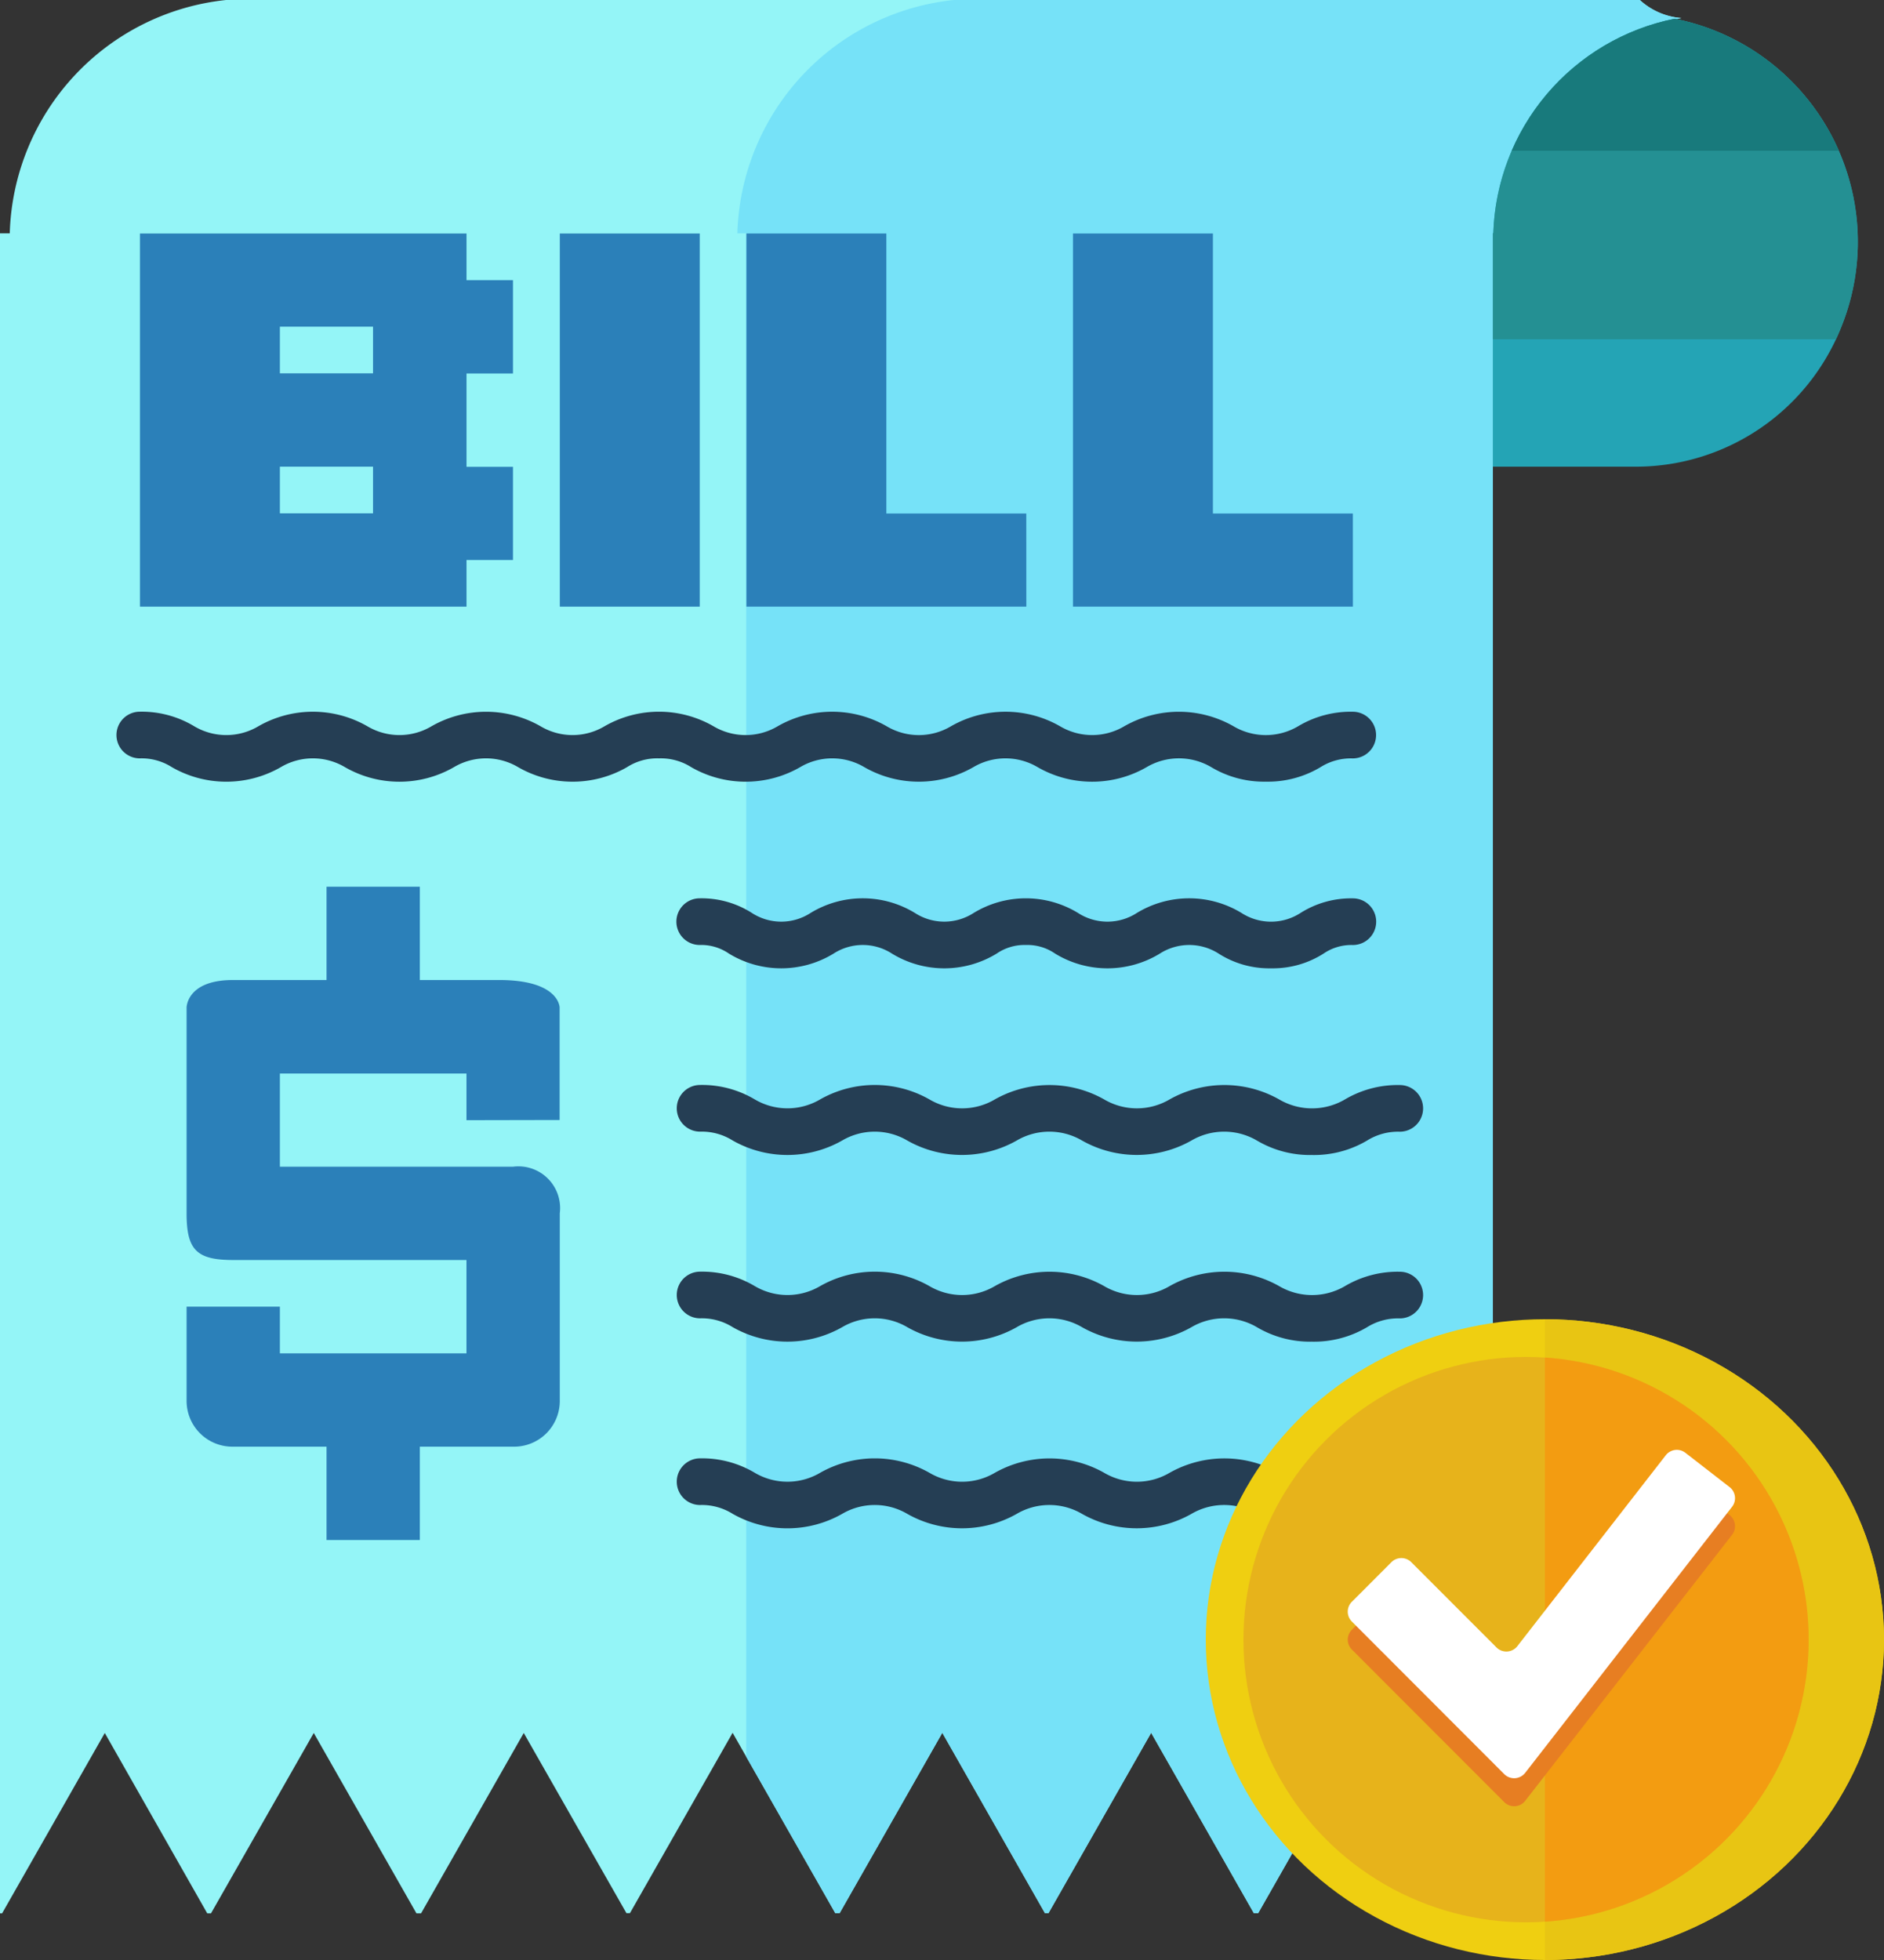 <svg xmlns="http://www.w3.org/2000/svg" xmlns:xlink="http://www.w3.org/1999/xlink" width="50" height="52" viewBox="0 0 50 52"><rect x="0" y="0" width="50" height="52" fill="#333333" stroke="none"/><defs><clipPath id="a"><path d="M51.622,368.622c-2.578.513-4.619,5.711-4.619,5.711h-.384V417.7l-.685,1.2h-.093l-2.725-4.785-2.725,4.785h-.115l-2.725-4.785-2.725,4.785h-.094l-2.724-4.785-2.725,4.785h-.115l-2.725-4.785-2.725,4.785h-.093L20.9,414.12l-2.725,4.785h-.123l-2.725-4.785L12.6,418.905h-.1L9.781,414.12l-2.725,4.785H7V374.333h.259A6.41,6.41,0,0,1,13,368.143H50.519A1.843,1.843,0,0,0,51.622,368.622Z" transform="translate(-7 -368.143)" fill="#94f5f7"/></clipPath><clipPath id="b"><path d="M42.716,380.428H39v-6.191h.012a6,6,0,0,1,4.811-5.692,6.032,6.032,0,0,1,4.418,8.193A5.867,5.867,0,0,1,42.716,380.428Z" transform="translate(-39 -368.546)" fill="#24a4b5"/></clipPath><clipPath id="c"><ellipse cx="9" cy="8.5" rx="9" ry="8.5" transform="translate(-0.191 0.333)" fill="#efcf11"/></clipPath><clipPath id="d"><circle cx="7.5" cy="7.5" r="7.5" transform="translate(-0.429 0.095)" fill="#e7b31b"/></clipPath></defs><g transform="translate(-7 -368.143)"><g transform="translate(7 368.143)"><path d="M51.622,368.622c-2.578.513-4.619,5.711-4.619,5.711h-.384V417.7l-.685,1.2h-.093l-2.725-4.785-2.725,4.785h-.115l-2.725-4.785-2.725,4.785h-.094l-2.724-4.785-2.725,4.785h-.115l-2.725-4.785-2.725,4.785h-.093L20.9,414.12l-2.725,4.785h-.123l-2.725-4.785L12.6,418.905h-.1L9.781,414.12l-2.725,4.785H7V374.333h.259A6.41,6.41,0,0,1,13,368.143H50.519A1.843,1.843,0,0,0,51.622,368.622Z" transform="translate(-7 -368.143)" fill="#94f5f7"/><g clip-path="url(#a)"><path d="M67.2,368.622a5.822,5.822,0,0,0-4.621,5.711h.113V428.81L22.7,430.048h.366V374.333h-.236a6.41,6.41,0,0,1,5.746-6.19H66.094A1.843,1.843,0,0,0,67.2,368.622Z" transform="translate(-3.261 -368.143)" fill="#76e2f8"/></g></g><g transform="translate(46.619 368.642)"><path d="M42.716,380.428H39v-6.191h.012a6,6,0,0,1,4.811-5.692,6.032,6.032,0,0,1,4.418,8.193A5.867,5.867,0,0,1,42.716,380.428Z" transform="translate(-39 -368.546)" fill="#24a4b5"/><g clip-path="url(#b)"><rect width="22" height="9" transform="translate(-9.619 -0.499)" fill="#249093"/><rect width="22" height="9" transform="translate(-9.619 -5.499)" fill="#187a7c"/></g></g><path d="M40,385.25a2.727,2.727,0,0,1-1.446-.383,1.69,1.69,0,0,0-1.722,0,2.9,2.9,0,0,1-2.886,0,1.675,1.675,0,0,0-1.712,0,2.907,2.907,0,0,1-2.887,0,1.671,1.671,0,0,0-1.71,0,2.9,2.9,0,0,1-2.885,0,1.506,1.506,0,0,0-.857-.235,1.486,1.486,0,0,0-.852.235,2.9,2.9,0,0,1-2.884,0,1.671,1.671,0,0,0-1.71,0,2.9,2.9,0,0,1-2.886,0,1.669,1.669,0,0,0-1.709,0,2.9,2.9,0,0,1-2.885,0,1.5,1.5,0,0,0-.854-.235.619.619,0,1,1,0-1.238,2.7,2.7,0,0,1,1.441.384,1.667,1.667,0,0,0,1.71,0,2.906,2.906,0,0,1,2.885,0,1.667,1.667,0,0,0,1.71,0,2.913,2.913,0,0,1,2.886,0,1.661,1.661,0,0,0,1.706,0,2.9,2.9,0,0,1,2.884,0,1.67,1.67,0,0,0,1.711,0,2.906,2.906,0,0,1,2.885,0,1.67,1.67,0,0,0,1.714,0,2.911,2.911,0,0,1,2.887,0,1.672,1.672,0,0,0,1.712,0,2.924,2.924,0,0,1,2.892,0,1.686,1.686,0,0,0,1.722,0,2.716,2.716,0,0,1,1.446-.383.619.619,0,0,1,0,1.238,1.516,1.516,0,0,0-.86.235A2.718,2.718,0,0,1,40,385.25Z" transform="translate(0.595 3.631)" fill="#253e54"/><path d="M37.281,389.25a2.492,2.492,0,0,1-1.392-.391,1.447,1.447,0,0,0-1.559,0,2.666,2.666,0,0,1-2.781,0,1.294,1.294,0,0,0-.774-.228,1.308,1.308,0,0,0-.776.228,2.664,2.664,0,0,1-2.78,0,1.428,1.428,0,0,0-1.548,0,2.662,2.662,0,0,1-2.778,0,1.3,1.3,0,0,0-.775-.228.619.619,0,1,1,0-1.238,2.486,2.486,0,0,1,1.389.391,1.43,1.43,0,0,0,1.549,0,2.659,2.659,0,0,1,2.777,0,1.435,1.435,0,0,0,1.551,0,2.662,2.662,0,0,1,2.778,0,1.437,1.437,0,0,0,1.553,0,2.675,2.675,0,0,1,2.786,0,1.442,1.442,0,0,0,1.558,0,2.511,2.511,0,0,1,1.393-.39.619.619,0,0,1,0,1.238,1.307,1.307,0,0,0-.779.228A2.5,2.5,0,0,1,37.281,389.25Z" transform="translate(3.452 4.583)" fill="#253e54"/><path d="M38.363,393.25a2.765,2.765,0,0,1-1.456-.383,1.72,1.72,0,0,0-1.741,0,2.948,2.948,0,0,1-2.9,0,1.713,1.713,0,0,0-1.737,0,2.946,2.946,0,0,1-2.9,0,1.706,1.706,0,0,0-1.733,0,2.941,2.941,0,0,1-2.9,0,1.545,1.545,0,0,0-.868-.237.619.619,0,1,1,0-1.238,2.736,2.736,0,0,1,1.451.383,1.709,1.709,0,0,0,1.735,0,2.938,2.938,0,0,1,2.9,0,1.709,1.709,0,0,0,1.737,0,2.95,2.95,0,0,1,2.9,0,1.712,1.712,0,0,0,1.738,0,2.959,2.959,0,0,1,2.906,0,1.726,1.726,0,0,0,1.748,0,2.752,2.752,0,0,1,1.454-.381.619.619,0,0,1,0,1.238,1.552,1.552,0,0,0-.872.237A2.765,2.765,0,0,1,38.363,393.25Z" transform="translate(3.452 5.536)" fill="#253e54"/><path d="M38.363,397.25a2.765,2.765,0,0,1-1.456-.383,1.72,1.72,0,0,0-1.741,0,2.948,2.948,0,0,1-2.9,0,1.713,1.713,0,0,0-1.737,0,2.945,2.945,0,0,1-2.9,0,1.706,1.706,0,0,0-1.733,0,2.941,2.941,0,0,1-2.9,0,1.545,1.545,0,0,0-.868-.236.619.619,0,0,1,0-1.238,2.736,2.736,0,0,1,1.451.383,1.708,1.708,0,0,0,1.735,0,2.938,2.938,0,0,1,2.9,0,1.709,1.709,0,0,0,1.737,0,2.95,2.95,0,0,1,2.9,0,1.711,1.711,0,0,0,1.738,0,2.959,2.959,0,0,1,2.906,0,1.726,1.726,0,0,0,1.748,0,2.752,2.752,0,0,1,1.454-.381.619.619,0,0,1,0,1.238,1.552,1.552,0,0,0-.872.236A2.765,2.765,0,0,1,38.363,397.25Z" transform="translate(3.452 6.488)" fill="#253e54"/><path d="M38.363,401.25a2.765,2.765,0,0,1-1.456-.383,1.72,1.72,0,0,0-1.741,0,2.948,2.948,0,0,1-2.9,0,1.713,1.713,0,0,0-1.737,0,2.945,2.945,0,0,1-2.9,0,1.706,1.706,0,0,0-1.733,0,2.941,2.941,0,0,1-2.9,0,1.545,1.545,0,0,0-.868-.236.619.619,0,1,1,0-1.238,2.736,2.736,0,0,1,1.451.383,1.708,1.708,0,0,0,1.735,0,2.939,2.939,0,0,1,2.9,0,1.709,1.709,0,0,0,1.737,0,2.95,2.95,0,0,1,2.9,0,1.711,1.711,0,0,0,1.738,0,2.959,2.959,0,0,1,2.906,0,1.726,1.726,0,0,0,1.748,0,2.752,2.752,0,0,1,1.454-.381.619.619,0,0,1,0,1.238,1.552,1.552,0,0,0-.872.236A2.765,2.765,0,0,1,38.363,401.25Z" transform="translate(3.452 7.441)" fill="#253e54"/><g transform="translate(39.191 402.81)"><ellipse cx="9" cy="8.5" rx="9" ry="8.5" transform="translate(-0.191 0.333)" fill="#efcf11"/><g clip-path="url(#c)"><rect width="13" height="27" transform="translate(8.809 -4.667)" fill="#e8c513"/></g></g><g transform="translate(40.429 404.048)"><circle cx="7.5" cy="7.5" r="7.5" transform="translate(-0.429 0.095)" fill="#e7b31b"/><g clip-path="url(#d)"><rect width="13" height="25" transform="translate(7.571 -4.905)" fill="#f39c11"/></g></g><path d="M20.9,393.333V390.35s0-.73-1.6-.73H17.19v-2.476H14.714v2.476H12.226c-1.226,0-1.226.73-1.226.73v5.46c0,.972.266,1.238,1.238,1.238h6.19v2.476H13.476v-1.238H11v2.489A1.215,1.215,0,0,0,12.238,402h2.476v2.476H17.19V402h2.476a1.213,1.213,0,0,0,1.238-1.238V395.81a1.107,1.107,0,0,0-1.238-1.238h-6.19V392.1h4.952v1.238Z" transform="translate(0.952 4.524)" fill="#2b80b9"/><g transform="translate(10.714 374.333)"><path d="M19.9,381.81H18.667v1.238H10v-9.9h8.667v1.238H19.9v2.476H18.667v2.476H19.9Zm-3.714-4.952v-1.238H13.714v1.238Zm0,3.714v-1.238H13.714v1.238Z" transform="translate(-10 -373.143)" fill="#2b80b9"/><path d="M22.714,383.048H19v-9.9h3.714Z" transform="translate(-7.857 -373.143)" fill="#2b80b9"/><path d="M30.429,383.048H23v-9.9h3.714v7.429h3.714Z" transform="translate(-6.905 -373.143)" fill="#2b80b9"/><path d="M37.429,383.048H30v-9.9h3.714v7.429h3.714Z" transform="translate(-5.238 -373.143)" fill="#2b80b9"/></g><path d="M40.043,408.414,36,404.367a.369.369,0,0,1,0-.525l1.05-1.05a.371.371,0,0,1,.526,0l2.261,2.261a.371.371,0,0,0,.556-.035l3.938-5.064a.371.371,0,0,1,.521-.064l1.174.911a.372.372,0,0,1,.064.521L40.6,408.38A.372.372,0,0,1,40.043,408.414Z" transform="translate(6.878 7.54)" fill="#e77e22"/><path d="M40.043,407.814,36,403.767a.369.369,0,0,1,0-.525l1.05-1.051a.373.373,0,0,1,.526,0l2.261,2.262a.371.371,0,0,0,.556-.035l3.938-5.064a.372.372,0,0,1,.521-.064l1.174.911a.372.372,0,0,1,.064.521L40.6,407.78A.372.372,0,0,1,40.043,407.814Z" transform="translate(6.878 7.397)" fill="#fff"/></g></svg>
